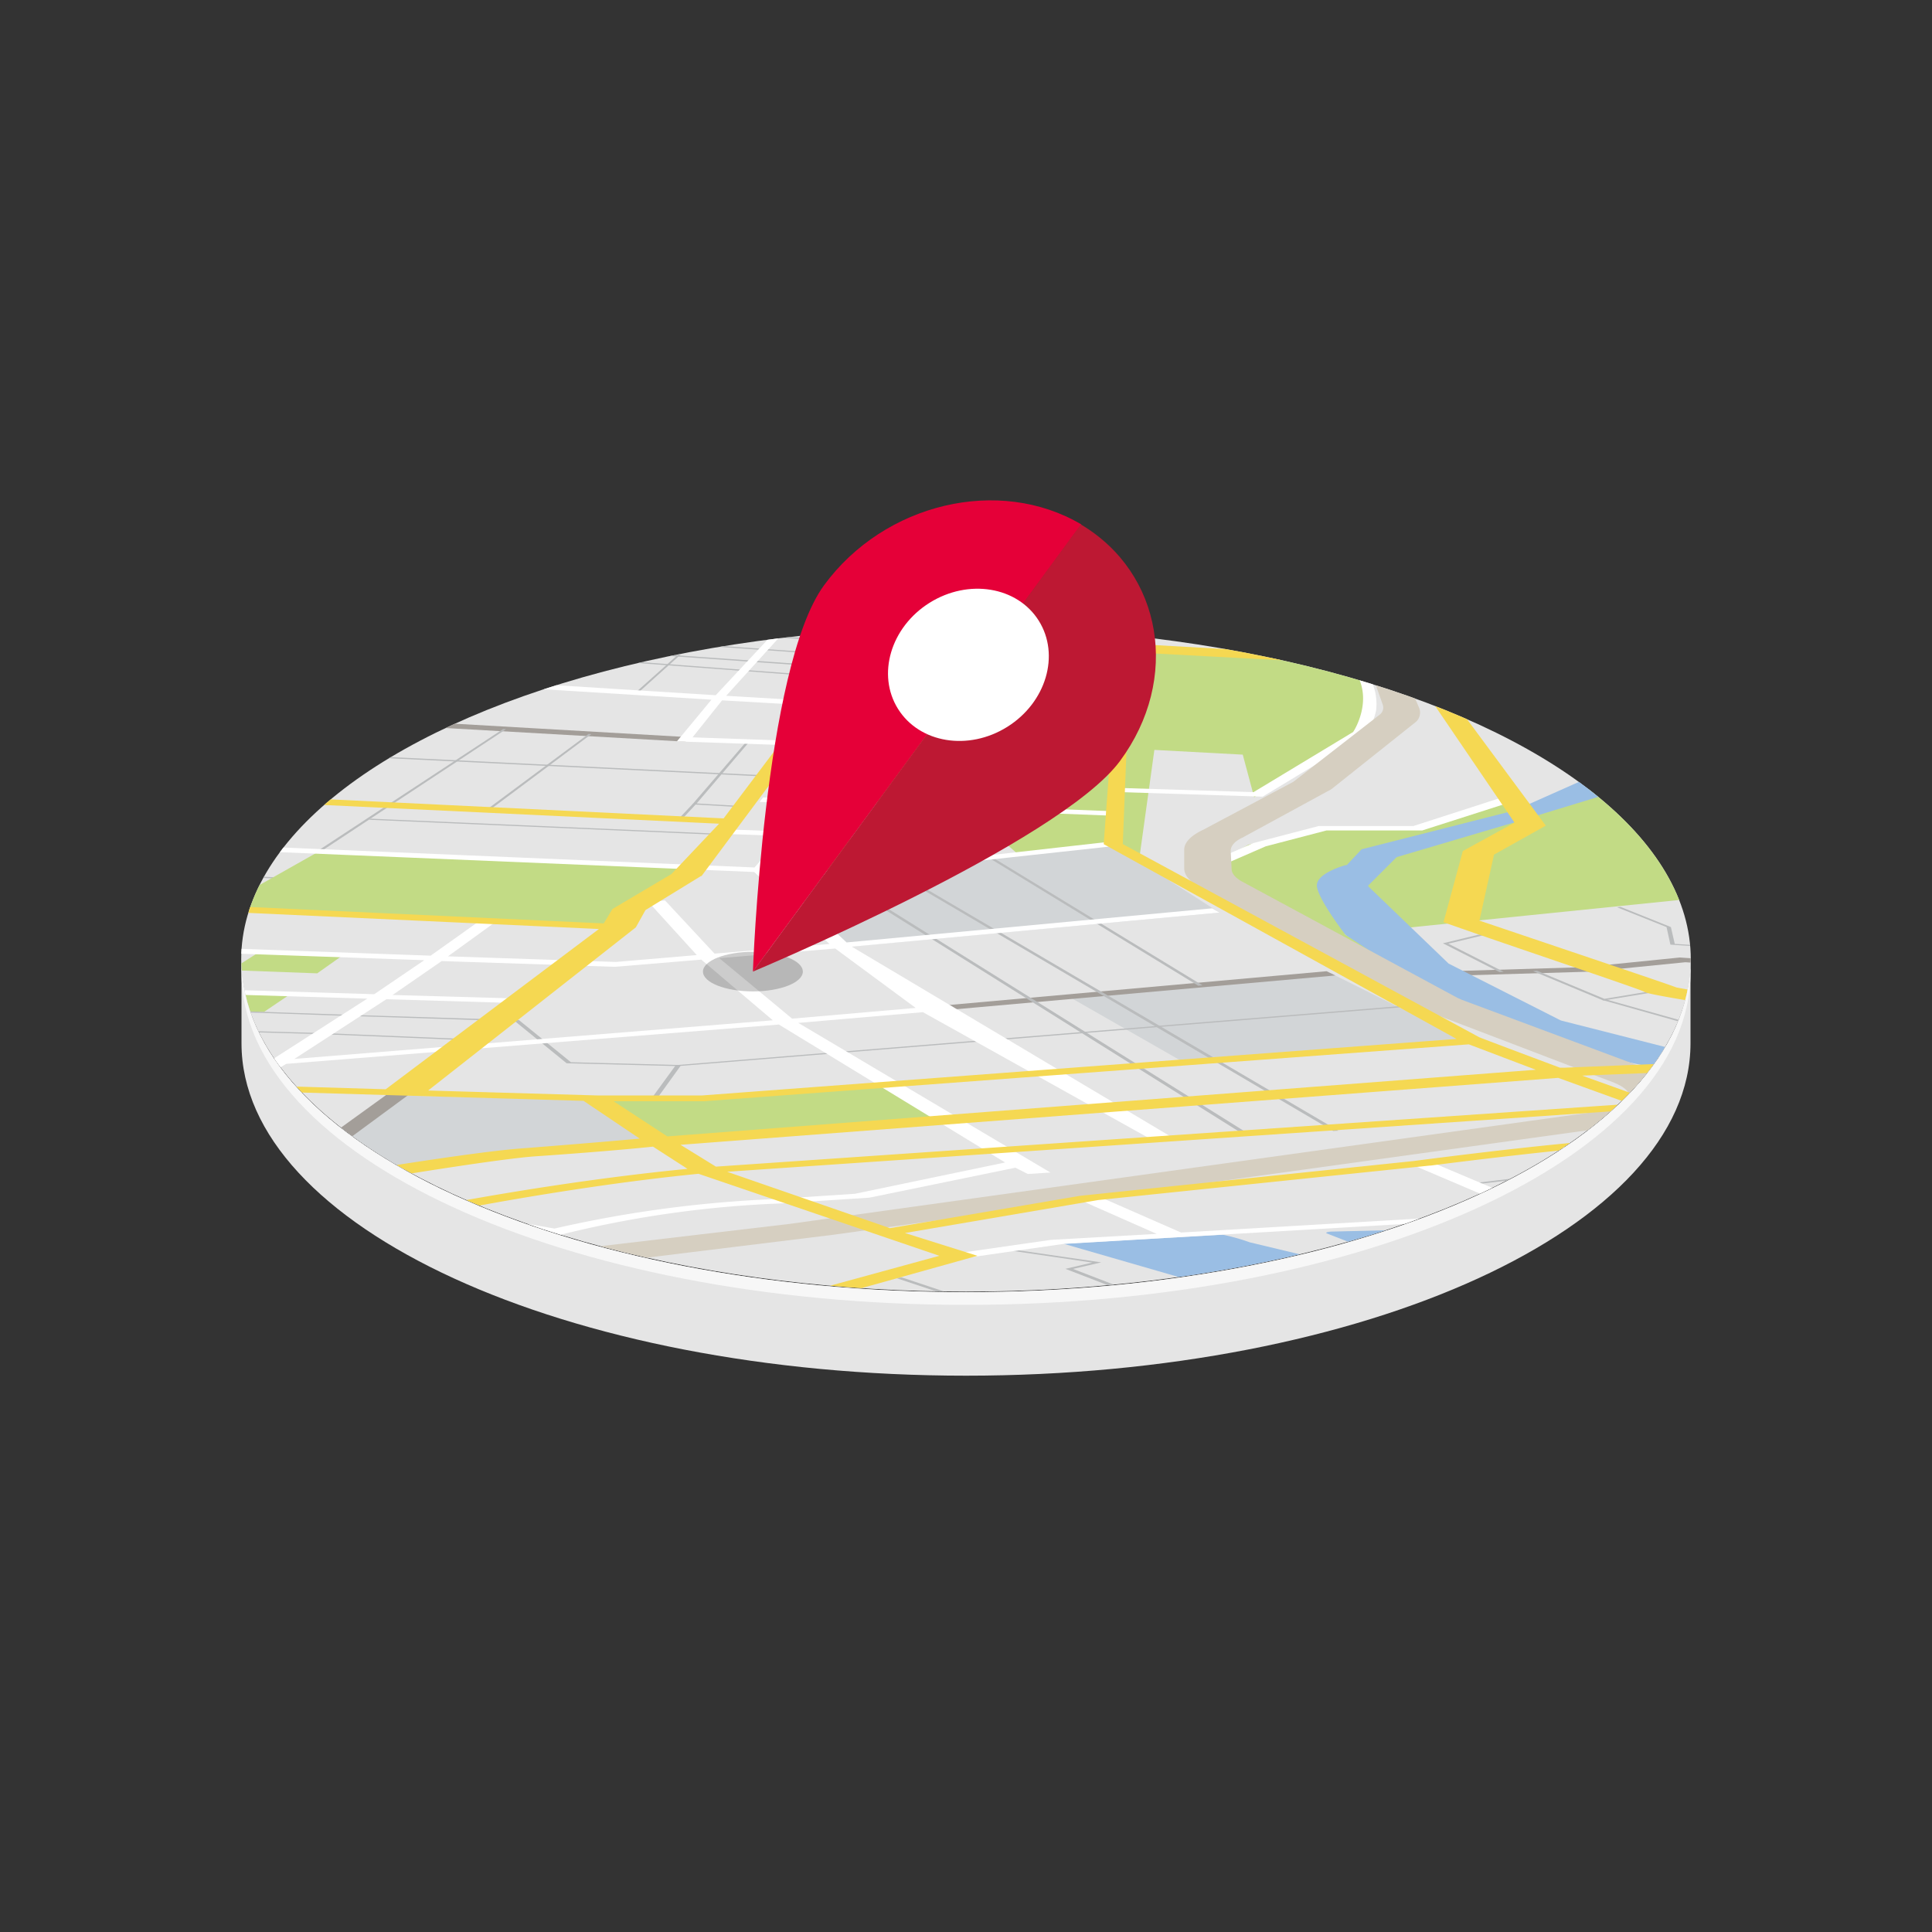 <svg viewBox="0 0 200 200" xmlns="http://www.w3.org/2000/svg" xmlns:xlink="http://www.w3.org/1999/xlink"><rect x="0" y="0" width="200" height="200" fill="#333333" stroke="none"/><clipPath id="a"><ellipse cx="100" cy="99.31" rx="75.03" ry="34.4"/></clipPath><clipPath id="b"><path d="m146.47 63.59 118.65 86.86h-330.24l120.85-86.86z"/></clipPath><clipPath id="c"><circle cx="371.36" cy="98.82" r="76.24"/></clipPath><clipPath id="d"><path d="m326.71 45.35h42.33v89.68h-42.33z"/></clipPath><path d="m0 0h200v200h-200z" fill="none"/><g clip-path="url(#a)"><g clip-path="url(#b)"><path d="m146.47 63.59 118.65 86.86h-330.24l120.85-86.86z" fill="#e5e5e5"/><path d="m265.61 150.51h-331.22l121.31-87h90.8zm-330.24-.12h329.26l-118.2-86.74h-90.66z" fill="#f6efe5"/><path d="m86.4 98.15-7.67-8.12 8.55.37 27.86-3.04 11.1 7.11z" fill="#d2d5d7"/><path d="m110.73 103.22 11.7 6.69 29.57-2.06-14.22-7.09z" fill="#d2d5d7"/><path d="m29.79 123.03 21.2-3.5 17.34-1.35-6.85-4.28-20.38-.5z" fill="#d2d5d7"/><path d="m70.95 76.78-31.6-1.8.81-.46 31.27 1.8z" fill="#a39e99"/><path d="m28.54 123.46-2.49-.05 14.73-10.64 2.21.05z" fill="#a39e99"/><path d="m96.43 104.7-.68-.44 41.58-3.72.9.44z" fill="#a39e99"/><path d="m198.82 101.25-24.35-1.64-9.61.96-.11.01-13.8.41-.56-.46 13.6-.41 9.9-1 24.87 1.68z" fill="#a39e99"/><g fill="#babcbd"><path d="m116.01 73.65-29.7-1.76.08-.12 29.62 1.77z"/><path d="m116.12 70.21-26.81-1.8.08-.12 26.73 1.81z"/><path d="m100.62 76.22-.31-.01 3.11-9.8.25.02z"/><path d="m105.88 76.52-.32-.01 2.21-9.73.25.01z"/><path d="m111.12 76.78-.32-.02.85-9.73.25.01z"/><path d="m86.92 70.21-37.35-2.81.2-.11 37.24 2.81z"/><path d="m49.25 70.86-.25-.02 11.41-7.26.2.01z"/><path d="m65.92 71.84-.27-.02 8.16-7.29.22.02z"/><path d="m64.34 68.5-.25-.01 5.11-4.26.22.01z"/><path d="m87.66 69.2-22.39-1.57.15-.12 22.32 1.57z"/><path d="m88.48 67.96-21.76-1.54.15-.11 21.69 1.54z"/><path d="m89.68 66.6-21.3-1.41.14-.12 21.23 1.41z"/><path d="m79.26 80.39-44.4-2.16.2-.12 44.3 2.16z"/><path d="m33.17 88.17-.38-.02 19.29-12.68.3.02z"/><path d="m50.6 83.92-.35-.01 10.67-7.93.3.01z"/><path d="m76.77 83.56-5.1-.29 5.45-6.33.31.01-5.31 6.22 4.76.28z"/><path d="m70.76 84.63-.36-.02 1.32-1.4.35.01z"/><path d="m73.91 86.4-35.71-1.54.19-.11 35.63 1.54z"/><path d="m28.16 90.93-9.84-.47.22-.12 9.82.47z"/><path d="m51.4 105.66-15.28-.49-29.84-1.03.22-.11 29.79 1.03 15.25.48z"/><path d="m49.29 107.72-15.9-.66-32.05-.91.22-.11 32.01.91 15.89.66z"/><path d="m-26.99 120.75-.32-.09 51.62-8.1.32.09z"/><path d="m-8.89 131.35-.66-.02 3.4-1.57 10.84-6.33.62.01-10.8 6.34z"/><path d="m13.01 131.94h-.69l1.52-1.73 9.65-6.19.62.01-9.59 6.19z"/><path d="m35.49 128.09-56.01-1.43.24-.12 55.95 1.44z"/><path d="m128.93 117.56-43.42-27.21.4-.04 43.57 27.21z"/><path d="m138.01 117.08-46.18-27.16.39-.04 46.33 27.17z"/><path d="m124.04 102.04-21.69-13.25.38-.04 21.75 13.25z"/><path d="m68.03 113.7-.57-.01 2.5-3.43.17-.01 74.58-6.08.24.11-74.5 6.06z"/><path d="m70.15 110.36-11.49-.29-5.47-4.45.51-.04 5.4 4.38 11.16.29z"/><path d="m63.89 141.82-.27-.11 57.35-3.78 53.67-4.22 5.57-.57 4.8-5.11-8.01-3.43.6-.03 8.11 3.46-.02.02-4.82 5.17-5.83.59-53.75 4.23z"/><path d="m81.75 140.64-.73-.02 6.18-3.84.16-.01 42.2-3.06.32.1-42.06 3.06z"/><path d="m103.04 135.72-10.31-3.43.63-.05 10.33 3.43z"/><path d="m118.66 134.58-8.37-3.23 2.78-.65-9.12-1.34.44-.08 9.61 1.4-2.92.68 8.24 3.17z"/><path d="m180.22 133.2-21.44-7.7.59-.04 21.49 7.7z"/><path d="m154.39 123.57-.15-.12 18.91-.46 13.5-1.91.44.1-13.62 1.93h-.07z"/><path d="m152.35 122.65-.38-.1 15.38-1.84 12.15-1.83.44.09-12.17 1.84z"/><path d="m198.15 99.42-25.23-1.63-.4-1.82-5.13-2.05.36-.04 5.22 2.09.4 1.74 24.75 1.6z"/><path d="m155.22 100.63-5.85-2.98 4.39-1.06.36.09-4.19 1.01 5.73 2.91z"/><path d="m165.98 103.57-7.29-3.04.42-.04 6.98 2.91 5.67-.94.36.1z"/><path d="m181.54 107.93-15.7-4.42.38-.06 15.72 4.42z"/><path d="m194.86 146-.62-.09 57.53-10.26.62.09z"/><path d="m12.6 132h-.04l-21.95-.6-19.08-1.13.36-.11 19.03 1.13 21.81.59 9.75-.12-.04.12z"/></g><path d="m32.98 88.16-10.44 5.9 40.21 1.84 2.35-1.73 5.94-3.59.32-.68z" fill="#c2db85"/><path d="m78.73 90.03 3.11-3.69 5.59.21 15.11 2.22-15.26 1.63z" fill="#c2db85"/><path d="m85.23 83.04 4.32-7.31 26.72 1.22-.62 7.28z" fill="#c2db85"/><path d="m100.28 83.91 5.03 4.46 9.83-1.01.51-3.13z" fill="#c2db85"/><path d="m61.48 113.9 6.85 4.28 29-2.1-5.49-3.74-19.77 1.42z" fill="#c2db85"/><path d="m117.94 88.88 1.56-11.25 9.15.49 1.18 4.41 10.46-6.32 1.48-4.55-1.17-2.36-.66-.7-21.25-1.25-2.57 2.81-.98 17.2z" fill="#c2db85"/><path d="m139.17 96.7 46.11-4.7-15.99-11.7-11.08 3.07-2.48-.51-8.97 2.88h-9.85l-7.67 1.7-3.78 2.16 6.21 5.15 5.9 2.3 11.38 5.36z" fill="#c2db85"/><path d="m92.19 72.15 4.38.24 1.64-3.25-4.67-.26z" fill="#c2db85"/><path d="m98.71 68.91 4.01.23.45-1.43-4.07-.15z" fill="#c2db85"/><path d="m26.82 98.56-2.93 1.87 8.95.33 2.67-1.89z" fill="#c2db85"/><path d="m19.81 102.83-2.88 1.65 10.42.26 2.72-1.84z" fill="#c2db85"/><path d="m167.82 79-11 4.89-15.76 4a.23.23 0 0 0 -.14.06l-1.5 1.6a.19.19 0 0 1 -.1 0c-.46.13-2.92.87-3 2.05s2.77 4.95 3 5.2l2.44 1.6 13.42 7.61h.06l8.9 3.07h.12c1.26.27 20.12 4.09 20.88 4.48s6.8 4.13 7.12 4.32l4.18 4s0 0 0 0l-7.85 13.12-12.66 7.79a2.49 2.49 0 0 1 -.87.1h-5.47c-.7 0-1.25-.11-1.07-.2l12.9-7.78c.06 0 0-.09-.18-.13l-17.28-4a3.67 3.67 0 0 0 -.82-.07h-4c-.58 0-1.06-.1-1-.19l.43-.54s0-.06-.08-.08l-7.31-2.61a3.39 3.39 0 0 0 -1-.09l-12.19.29c-.54 0-.85.11-.62.2l12 4.67c.26.1-.13.2-.77.2h-2.3a4.27 4.27 0 0 1 -.81-.07l-7.33-1.78-8.8-2.11a20 20 0 0 0 -2.77-.78l-16.5.93 48.91 14.13c.07 0 .12 0 .13.06l1.6 2.18c.1.13-.93.21-1.65.12a5.44 5.44 0 0 0 -.73 0h-8.37a4.64 4.64 0 0 1 -.66 0l-13.38-1.47h-.25l-23.25-1.38c-.38 0-.64-.08-.64-.14l-.07-.74c0-.09-.53-.16-1.11-.15l-7 .12h-.31l-5.93.41a6.77 6.77 0 0 1 -.78 0c-1.45-.09-6.42-.4-7.52-.4h-24.1a4 4 0 0 1 -.79-.06l-3.3-.81a2.51 2.51 0 0 0 -.57-.07l-26.59-1h-.41l-7.75.24h-.35l-11.07-.28h-.23-2.9-.23l-18.46.88a4 4 0 0 1 -.49 0l-34.39-1.08h-7.12a3.19 3.19 0 0 0 -1.19.15l-.56.39c-.1.08.16.14.61.15l37.81 1h.27l11.24-.19h.36l10.35-.81h.57l16.06.24a2.24 2.24 0 0 1 .75.1l.33.16a2.64 2.64 0 0 0 .81.09l24.39.11a3.47 3.47 0 0 1 .6 0l4 .57h.09l5.53 1a4.11 4.11 0 0 0 .78.06l10.21-.07s21.5-.14 20.38-.17 18.34 1.94 20.63 2.16a3.53 3.53 0 0 0 .48 0l19.76.27h.54c1.45.17 9.11 1 9.64 1s11.19.24 14 .3a3.13 3.13 0 0 1 .9.11l1.45.61a.15.15 0 0 1 .06 0l2.64 4a2.69 2.69 0 0 0 1.15.15h26.63c.55 0 1-.06 1-.14l-.56-8s0 0 0 0l3.49-2.84 8.42-8.59a.63.63 0 0 1 .29-.08l8.5-1.06c.19 0 .29-.06.28-.1l-1.43-4.52s0 0 0 0l-.87-.63a1.49 1.49 0 0 0 -.58-.12l-5.28-.48a1.17 1.17 0 0 1 -.58-.14l-2.47-3-7.85-6.07-1.96-1.51a.38.38 0 0 0 -.18-.08l-6-1.53-24.2-6.15-.12-.05-11.54-5.85-8.32-8s0 0 0-.08l2.9-2.9.11-.06 12.56-3.71 14.37-4.37c.1 0 .09-.1 0-.16l-2.92-1.38a1.28 1.28 0 0 0 -.84-.09z" fill="#9abee4"/><path d="m84.48 75.25-.33.46 4.64.22-4.86 6.82-4.93-.2-.37.46 5 .2-2.3 2.87-5.47-.2-.4.46 5.49.2-2.84 3.26-57.51-2.43-.87.46 58.35 2.44 7.79 7.45-11.9 1-5.13-5.51-1.71.16 5 5.5-8.38.71-17.38-.58 5-3.62-1.7-.07-5.09 3.62-25.84-.93 6.67-3.73-1.65-.07-6.76 3.8-9.17-.33-.9.46 9.22.33-6.8 3.54-7.35-.21-.89.46 7.38.23-15.49 7.78-5.32 2.45-.15-.06-2.16.3 1 .36-4.7 2.1 2.2.08 3.77-1.7 9.59 3.34-50.09 23.69-1.32-.34-2.77.29 2.64.68-2.21.94 3 .07 1.2-.52 38.05 8.66 2.84-.29-39.45-9 25.74-11.73 69.86 1.53 14-3.46a111.64 111.64 0 0 1 22.09-3.07l9.2-.6 15.1-3.1 1.29.65 2.34-.15-26.1-15.49 12.9-1.11 23.9 13.32 2.23-.16-33.49-19.94 38.06-3.53-.76-.44-37.84 3.53-7.75-7.22 7.42.3 28.16-3.07-.65-.43-12.24 1.38-14.87-2.2-4.93-.18 2.22-2.87 30.62 1.19.06-.46-30.34-1.19 4.66-6.81 26.24 1.19v-.46l-26-1.19 5.22-9.54h-.95l-5.42 9.52zm-21 24.83h.23l8.89-.74 7.4 6.28-49.53 4 9.53-6.18 14.47.43.55-.46-14.38-.41 5.08-3.51zm-45.56-1.6 26 .92-5.18 3.52-27.49-.84zm-22.87 11.86 15.31-7.8 27.66.84-10.02 6.42-25.85 1.92.28.44 24.67-1.83-11.78 6.94-15.93-.42-10.48-3.67zm109 10-15.55 3.24-8.39.55a125.1 125.1 0 0 0 -22.71 3.05l-25.66-4.5-1.95.35 26 4.55-12.32 3-67.75-1.49 23.5-11.76 15.3.4-7.47 4.15 2.42.07 7.36-4.16 17.31.46.67-.46-17.18-.46 12-7.2 51-4.07zm-9.26-16-12.79 1.11-7.54-6.26 12-1zm-7.64-17.57 13.38 2-13.29 1.39-7.54-.3 2.71-3.26z" fill="#fff"/><path d="m74.09 71.97-27.91-1.75-.8.46 28.27 1.75-3.58 4.32 12.47.43.31-.46-11.16-.39 3.06-3.83 10.4.6.34-.46-10.32-.61 8.33-9.17-.84-.07z" fill="#fff"/><path d="m140.07 75.78-10.3 6.22-13.77-.43v.43l14.71.47 10.65-6.44a6.59 6.59 0 0 0 1.09-2.47 5.56 5.56 0 0 0 -1.83-4.85.8.8 0 0 0 -.13-.13h-1c3.14 3.07.77 6.95.58 7.2z" fill="#fff"/><path d="m175.55 124.44-15.37.93-11.87-5.01-2.27.15 11.74 5-35.52 2.08-8.33-3.65-2.39.17 8.2 3.62-10.77.61-.25.02-10.38 1.49 1.75.36 10-1.44 68.97-4.04-15.49-6.12-2.21.14z" fill="#fff"/><path d="m220.04 125.23.61 5.02-7.32 1.29-14.65 19.32 3.3.12 14.11-19.18 7.37-1.3-.78-5.34-8.72-2.12-2 .21z" fill="#fff"/><path d="m180.66 104.01-.09.03-1.34 2.01 2.35 2.28 21.13 2.94-3.29.31 20.61 4.01 1.44-.28-18.23-3.53 4.05-.39-23.81-3.29-2.08-1.96 1.19-1.85 9.45-3.42 6.38-.3-.98-.45-6.93.32z" fill="#fff"/><path d="m136.51 85.51-6.75 1.76-5.73 2.49 1.39.29 5.61-2.44 6.28-1.64h9.91l9.37-3-1.26-.37-9.02 2.91z" fill="#fff"/><path d="m143.16 73a.93.93 0 0 1 -.27.93l-9 7-9.3 4.95c-1.29.6-2 1.32-2 2.08v1.93c0 .6.4 1.19 1.28 1.76l21.55 12.1c.22.11.45.22.7.32l20.4 7.79c2.66.94 2.81 2 .31 2.81a16.16 16.16 0 0 1 -2.37.52l-82.66 11.5-69.41 8.18c-1.1.12-2.26.22-3.47.3l-47.92 3.2c-2.54.16-5.13.25-7.69.25h-9.07l-2 1.39h9.19c3.88 0 7.81-.13 11.66-.37l48.35-3.2c1.82-.12 3.58-.28 5.23-.46l26.82-3-20.13 5.4a81.86 81.86 0 0 0 -12.75 4.2l-18.07 7.73 9.42.29 17.48-7.73a69 69 0 0 1 11.47-3.87l28.26-7.85 27.11-3.33 83.15-11.52a25.11 25.11 0 0 0 3.55-.8c3.7-1.19 3.34-2.8-.75-4.21l-20.9-7.79-.47-.21-22.41-12.1c-.61-.38-.93-.78-.95-1.18l-.1-1.92c0-.51.39-1 1.24-1.39l9.18-5 8.79-7a1.3 1.3 0 0 0 .31-1.39l-1.7-4-3.47-.31z" fill="#d6cfc1"/><path d="m93.36 61.58-1.66-.12-1.91 3.34-33.45-2.43-1.54.92 34.43 2.43-14.32 19-45.91-2.22-1 .57 46.44 2.2-4.93 5.21-6.11 3.62-.9 1.49-50.24-2.33-1.18.57 50.92 2.34-22.07 16.59-37.76-1.13-22.54 3.61 1.48.41 21.3-3.4 58 1.71 5.81 3.91c-2.2.2-7.15.62-12.05 1-6.58.46-25.7 3.8-31 4.7l-52.17-1.33-2 .92 55.38 1.36 1.06-.18c9.39-1.63 25.41-4.32 30-4.64 4.89-.33 9.71-.74 12.16-1l3.57 2.3c-13.66 1.32-27.15 4-27.75 4.17l-19.82 4.83-3 1.86 6.23 2.93-8.67 2.84-13.89 4c-2.7-.28-5.43-.6-8.37-1-6.3-.79-16-1.31-28.89-1.55-9.45-.08-17.09-.08-17.41-.08l-.63.58c.3 0 30.4-.21 44.26 1.55 3.18.4 6.15.74 9.12 1l-7.79 2.14-17.38 6 3.82.15 17.05-6 7.38-2c10.59 1 21.88 1.35 43.31 1.24 3.49 0 6.89 0 10.19-.09-.22.17-.44.33-.64.5l-9.11 7.29 4.1.07 8.87-7.29c.24-.21.5-.42.77-.62 7.87-.12 15.15-.28 21.85-.44 12.55-.28 22.43-.51 29.36-.27 12.9.45 98.18 4.11 102.4 4.28 1.45.09 11.1.67 20.19.55a189.06 189.06 0 0 1 22.42 1c5.65.75 5.9 1.67 5.9 1.68l4.2.1s0-.14-.31-.34c-.59-.42-2.3-1.16-7.21-1.81a156.55 156.55 0 0 0 -16-1.09h.1c6.46-.69 8.08-2.09 4.88-4.16-1.91-1.25-4-2.49-6.26-3.81-7.54-4.5-15.14-9.13-15.95-14.22l3 .36 1.4-.45-4.5-.54a6.52 6.52 0 0 1 .25-2.89l-3.23-.17a6.47 6.47 0 0 0 -.34 2.66l-10.27-1.25-16.6.55-6.12-.8-10.56-4.18h-.23a21.42 21.42 0 0 0 -2.29-.28c.61-.18 1.05-.44.75-.77a1 1 0 0 0 -.21-.18c-.35-.22-3.11-1.2-6.73-2.47l43.79-4-1.79-.54-43.52 4-7.5-2.69 23.43-.94 22.41-4-3.4-.77-5 .94c-12.76-1.89-25.92-4-27.69-4.36-1.11-.42-5.2-1.79-20.39-6.92l1.51-6.83 5.36-3-10.88-14.7-2-1.55 8.08.43-1-.92-35.56-2-.8-3.77-1.13-.08.67 3.77-25.78-1.73zm67.94 50 7.43 2.69-94.62 6.5-3.66-2.26zm-92.22 6.06-5.56-3.64h9.34l79.19-5.89 6.93 2.63zm-20.2 25.51c-20.77.11-31.32-.26-41.53-1.2l14.11-4.11 9.3-3.07-6.47-3 2.46-1.57 19.09-4.69c1.11-.21 13.9-2.76 26.47-4l24.93 8.49-13.15 3.6c-11.35 2.93-19.61 6.09-24.34 9.43q-5.28.1-10.87.12zm140.79-20.28 8.3 1.07 16.75-.54 10.44 1.26c.49 5.33 8.38 10.24 15.62 14.66 2.18 1.31 4.25 2.54 6.11 3.78 2.79 1.86 1.53 3.09-3.82 3.67-2.09.22-4.66.33-7.34.36h-3.6c-7.38 0-14.43-.5-14.54-.51h-.31c-3.75-.15-89.14-3.83-102.35-4.29-7.61-.27-17.75 0-30.65.26-6.32.14-13.18.3-20.54.41 4.57-3.21 12.49-6.25 23.36-9.07l14.08-3.93-7.5-2.36 20-3.41 34.33-3.57h.09c7.3-.94 20.09-2.42 24.2-2.37a59.36 59.36 0 0 1 6.76.34zm-13-5.72c.54.35-.44.57-1 .67-1 0-2.18-.07-3.53-.09-6.37-.08-23.59 2.17-25.81 2.46l-34.51 3.6-19.69 3.35-16.86-5.84 95-6.49c3.53 1.25 6.07 2.19 6.35 2.34zm-2.74-14.68a2.69 2.69 0 0 0 -.35-.16 1.58 1.58 0 0 1 .3.16zm-27-31.79 9.85 14.48-5.35 2.94-2 7.36.46.17c6.9 2.43 18.81 6.4 20.25 7 .33.24 1.68.52 15.64 2.73 4.75.73 9.59 1.45 12.52 1.87l-13.62 2.37-22.76.93h-.42c-4.08-1.52-7.46-2.8-8.36-3.15l-36.91-20 .68-17.08 1.71-2.7 26.23 1.4zm-29.68-3.22-1.73 2.61-1.26 17.25v.07l36.52 20.16-78.1 5.85h-10.86l-17.5-.51 21.5-16.89 1-1.79 5.74-3.52h.06l18.5-24.84z" fill="#f5d852"/></g></g><path d="m25 108c0 19 33.59 34.41 75 34.41s75-15.41 75-34.41v-8.63c0 19-33.59 34.4-75 34.4s-75-15.4-75-34.4z" fill="#e5e5e5"/><path d="m100 133.77c-41.44 0-75-15.4-75-34.4v1.3c0 19 33.59 34.41 75 34.41s75-15.4 75-34.41v-1.3c0 19-33.56 34.4-75 34.4z" fill="#f7f7f7"/><ellipse cx="77.94" cy="100.58" fill="#040000" opacity=".2" rx="5.17" ry="2.05"/><path d="m85.31 60.58c-6.24 8.5-7.37 40-7.37 40l34-46.29c-8.5-5.03-20.4-2.21-26.63 6.29z" fill="#e50038"/><path d="m111.89 54.29-33.95 46.29s31.72-13.3 38-21.8 4.4-19.47-4.05-24.49z" fill="#bd1833"/><ellipse cx="100.29" cy="68.84" fill="#fff" rx="8.6" ry="7.58" transform="matrix(.847 -.531 .531 .847 -21.25 63.77)"/><g clip-path="url(#c)"><g clip-path="url(#d)"><path d="m411.97 39.13 140.46 102.83h-390.93l143.06-102.83z" fill="#e5e5e5"/><path d="m553 142h-392.08l143.6-103h107.48zm-390.93-.13h389.78l-139.92-102.67h-107.33z" fill="#f6efe5"/><path d="m437.25 57.39-13 5.79-18.65 4.69a.3.3 0 0 0 -.16.07l-1.78 1.9a.23.23 0 0 1 -.13.06c-.54.15-3.45 1-3.53 2.43s3.28 5.86 3.51 6.15l2.89 1.89 15.88 9h.07l10.54 3.64h.14c1.49.31 23.82 4.84 24.72 5.3s8.05 4.88 8.42 5.11l4.94 4.76s0 0 0 0l-9.32 15.3-15 9.22a3.07 3.07 0 0 1 -1 .12h-6.47c-.83 0-1.48-.13-1.26-.24l15.26-9.21c.08 0 0-.1-.21-.15l-20.46-4.74a4.89 4.89 0 0 0 -1-.09h-4.65c-.68 0-1.25-.1-1.15-.22l.51-.63s0-.07-.11-.1l-8.64-3.09a4.17 4.17 0 0 0 -1.15-.11l-14.43.34c-.65 0-1 .14-.74.24l14.19 5.53c.31.12-.15.24-.9.24h-2.79a4 4 0 0 1 -.95-.09l-8.68-2.11-10.42-2.49a25.23 25.23 0 0 0 -3.28-.93l-19.54 1.11 57.83 16.92a.34.34 0 0 1 .15.07l1.9 2.59c.12.15-1.11.24-2 .13a7.42 7.42 0 0 0 -.86 0h-9.91a6.35 6.35 0 0 1 -.78 0l-15.8-1.79h-.3l-27.52-1.64c-.45 0-.75-.09-.76-.17l-.08-.87c0-.11-.62-.19-1.32-.18l-8.31.14h-.36l-7 .48c-.29 0-.63 0-.93 0-1.71-.11-7.59-.47-8.89-.47h-28.54a4.38 4.38 0 0 1 -.93-.08l-3.91-1a3.3 3.3 0 0 0 -.67-.08l-31.49-1.13h-.44l-9.18.29h-.42l-13.1-.33h-.3-3.44-.27l-21.84 1a5.86 5.86 0 0 1 -.59 0l-40.71-1.28h-8.45a3.91 3.91 0 0 0 -1.41.18l-.65.47c-.12.09.18.16.72.18l44.88 1.2h.33l13.3-.23h.43l12.2-.92h.67l19 .28a2.94 2.94 0 0 1 .89.11l.39.19a2.82 2.82 0 0 0 1 .11l28.86.13a4.87 4.87 0 0 1 .72.05l4.77.68h.1l6.55 1.21a5.72 5.72 0 0 0 .92.06l12.08-.08s25.46-.17 24.14-.2 21.71 2.3 24.42 2.56a4.86 4.86 0 0 0 .56 0l23.39.33a6.25 6.25 0 0 1 .64 0c1.72.2 10.79 1.2 11.41 1.23s13.25.29 16.6.35a3.72 3.72 0 0 1 1.07.13l1.72.73a.15.15 0 0 1 .06 0l3.13 4.75a3.11 3.11 0 0 0 1.36.18h31.45c.65 0 1.15-.07 1.15-.16l-.66-9.45s0 0 0 0l4.13-3.37 10-10.16a.7.7 0 0 1 .34-.1l10.05-1.12c.22 0 .34-.08.33-.13l-1.69-5.35s0 0 0 0l-1-.75a2.14 2.14 0 0 0 -.68-.15l-6.26-.56a1.37 1.37 0 0 1 -.69-.16l-2.92-3.6-9.29-7.18-2.3-2a.53.53 0 0 0 -.22-.08l-7.09-1.82-28.66-7.28h-.14l-13.66-6.93h-.05l-9.85-9.46a.06.06 0 0 1 0-.09l3.44-3.44a.26.26 0 0 1 .13-.06l14.95-4.36 17-5.17c.12 0 .1-.12-.05-.19l-3.46-1.64a1.59 1.59 0 0 0 -1-.21z" fill="#9abee4"/><g fill="#fff"><path d="m338.59 52.94-.39.54 5.5.26-5.7 8.08-5.84-.24-.45.55 5.87.23-2.72 3.4-6.49-.24-.47.54 6.51.24-3.31 3.85-68.1-2.87-1 .55 69 2.88 9.22 8.82-14.08 1.22-6.07-6.51-2 .18 5.93 6.52-9.92.83-20.58-.71 5.9-4.29-2-.08-6 4.29-30.57-1.09 7.9-4.42-1.95-.08-8 4.43-10.85-.4-1.06.55 10.91.39-8 4.27-8.73-.28-1.06.55 8.75.27-18.35 9.21-6.39 2.89-.17-.06-2.55.35 1.14.43-5.56 2.48 2.6.1 4.46-2 11.35 4-59.28 28-1.57-.4-3.28.34 3.12.8-2.61 1.13 3.51.07 1.41-.61 45 10.25 3.37-.35-46.7-10.65 30.47-13.89 82.7 1.82 16.59-4.08a132.5 132.5 0 0 1 26.14-3.63l10.9-.72 17.88-3.65 9.62 4.38 2.78-.19-39-21.93 15.27-1.31 28.29 15.76 2.64-.19-39.52-23.66 45-4.17-.9-.52-44.8 4.18-9.17-8.55 8.79.35 33.33-3.63-.75-.52-14.5 1.64-17.59-2.64-5.83-.22 2.62-3.39 36.26 1.4.07-.54-35.92-1.41 5.54-8.07 31.06 1.41v-.55l-30.73-1.41 6.11-11.22-1.12-.07-6.42 11.26zm-24.87 29.38h.28l10.52-.88 8.78 7.44-58.64 4.72 11.23-7.3 17.13.51.65-.54-17-.51 6-4.16zm-53.94-1.88 30.77 1.08-6.13 4.17-32.54-1zm-27.06 14 18.13-9.23 32.75 1-11.91 7.6-30.55 2.28.32.51 29.21-2.16-13.94 8.22-18.87-.51-12.4-4.34zm129 11.9-18.42 3.78-9.93.65a148.53 148.53 0 0 0 -26.89 3.6l-30.37-5.32-2.31.41 30.79 5.39-14.58 3.59-80.21-1.77 27.81-14 18.11.48-8.84 4.91 2.86.08 8.72-4.91 20.49.54.8-.55-20.34-.54 14.2-8.52 60.39-4.76zm-11-19-15.19 1.31-8.92-7.42 14.16-1.22zm-9.06-20.81 15.84 2.34-15.73 1.68-8.93-.36 3.21-3.86z"/><path d="m349.1 36.75-2-.14-2.26 4-39.59-2.88-1.84 1.09 40.77 2.88-17 22.46-54.33-2.6-1.25.68 55 2.6-5.78 6.16-7.19 4.27-1.06 1.73-59.47-2.75-1.39.68 60.29 2.77-26.15 19.64-44.69-1.34-26.69 4.28 1.75.48 25.22-4 68.67 2 6.88 4.63c-2.61.23-8.47.74-14.27 1.14-7.79.53-30.42 4.5-36.64 5.56l-61.83-1.53-2.35 1.09 65.56 1.6 1.25-.21c11.12-1.92 30.09-5.11 35.5-5.48 5.79-.4 11.49-.89 14.38-1.14l4.25 2.67c-16.18 1.56-32.14 4.8-32.85 4.94l-23.46 5.72-3.53 2.25 7.38 3.47-10.27 3.36-16.45 4.76c-3.19-.33-6.42-.72-9.91-1.15-7.45-.94-18.95-1.56-34.2-1.83-11.21-.21-20.25-.14-20.63-.14l-.75.69c.36 0 36-.24 52.4 1.83 3.77.47 7.29.88 10.79 1.24l-9.21 2.54-20.58 7.15 4.52.18 20.18-7.1 8.75-2.42c12.54 1.12 25.9 1.59 51.27 1.46q6.19 0 12-.1l-.75.58-10.78 8.63 4.85.09 10.49-8.64c.29-.24.6-.49.92-.73 9.31-.14 17.94-.33 25.86-.51 14.87-.34 26.55-.61 34.76-.32 15.27.52 116.22 4.86 121.22 5.06 1.71.11 13.14.8 23.9.65 11.78 0 20.68.42 26.54 1.2 6.69.88 7 2 7 2l5 .11s0-.16-.37-.4c-.7-.5-2.72-1.38-8.54-2.15a188 188 0 0 0 -18.9-1.28h.11c7.66-.82 9.57-2.48 5.79-4.93-2.27-1.48-4.77-3-7.41-4.51-8.93-5.33-17.93-10.81-18.89-16.83l3.55.42 1.65-.53-5.33-.64a7.87 7.87 0 0 1 .29-3.42l-3.81-.2a7.66 7.66 0 0 0 -.41 3.15l-12.15-1.48-19.66.64-7.22-1-12.51-4.9-.27-.06c-.24 0-1.07-.19-2.77-.33.71-.22 1.24-.53.89-.92a1.18 1.18 0 0 0 -.26-.21c-.41-.26-3.68-1.43-8-2.92l51.92-4.81-2.13-.64-51.51 4.77-8.88-3.18 27.74-1.12 26.48-4.68-4-.91-5.95 1.11c-15.13-2.24-30.75-4.71-32.75-5.1-1.31-.51-6.15-2.13-24.14-8.2l1.79-8.08 6.35-3.59-12.86-17.51-2.35-1.85 9.55.52-1.17-1.09-42.17-2.46-.94-4.47-1.35-.09.8 4.47-30.51-1.95zm80.43 59.19 8.8 3.18-112 7.7-4.33-2.68zm-109.17 7.18-6.58-4.34h11.06l93.73-7c2.51 1 5.33 2 8.21 3.11zm-23.91 30.2c-24.59.12-37.08-.31-49.16-1.42l16.71-4.9 11-3.64-7.66-3.55 2.92-1.86 22.59-5.54c1.31-.26 16.46-3.28 31.34-4.72l29.51 10-15.57 4.31c-13.43 3.47-23.21 7.22-28.82 11.17q-6.26.11-12.86.15zm166.66-24 9.82 1.27 19.83-.64 12.37 1.5c.58 6.31 9.91 12.11 18.49 17.34 2.58 1.56 5 3 7.23 4.49 3.3 2.19 1.81 3.65-4.52 4.33-2.48.27-5.52.39-8.7.44h-4.26c-8.72-.07-17.08-.6-17.2-.61h-.37c-4.44-.18-105.52-4.54-121.16-5.08-9-.32-21 0-36.29.31-7.48.17-15.6.35-24.3.49 5.4-3.8 14.78-7.41 27.65-10.75l16.66-4.6-8.88-2.81 23.73-4 40.64-4.22h.1c8.65-1.12 23.78-2.87 28.65-2.81a77.37 77.37 0 0 1 8 .39zm-15.44-6.77c.63.41-.53.68-1.21.8-1.2 0-2.58-.09-4.18-.11-7.54-.09-27.93 2.57-30.55 2.91l-40.85 4.26-23.31 4-19.88-6.91 112.43-7.69c4.21 1.43 7.22 2.51 7.55 2.72zm-3.25-17.37a1.76 1.76 0 0 0 -.42-.18 1.53 1.53 0 0 1 .42.16zm-32-37.64 11.67 17.15-6.34 3.47-2.38 8.72.55.2c8.16 2.88 22.26 7.58 24 8.23.39.29 2 .61 18.51 3.23 5.62.86 11.35 1.71 14.83 2.22l-16.13 2.8-26.95 1.1h-.49c-4.83-1.81-8.83-3.32-9.9-3.74l-43.73-23.69.81-20.23 2-3.19 31.18 1.77zm-35.13-3.81-2 3.1-1.5 20.41v.08l43.21 23.85-92.5 6.93h-12.73l-20.72-.61 25.45-20 1.18-2.12 6.79-4.17h.07l21.9-29.41z"/></g></g></g></svg>